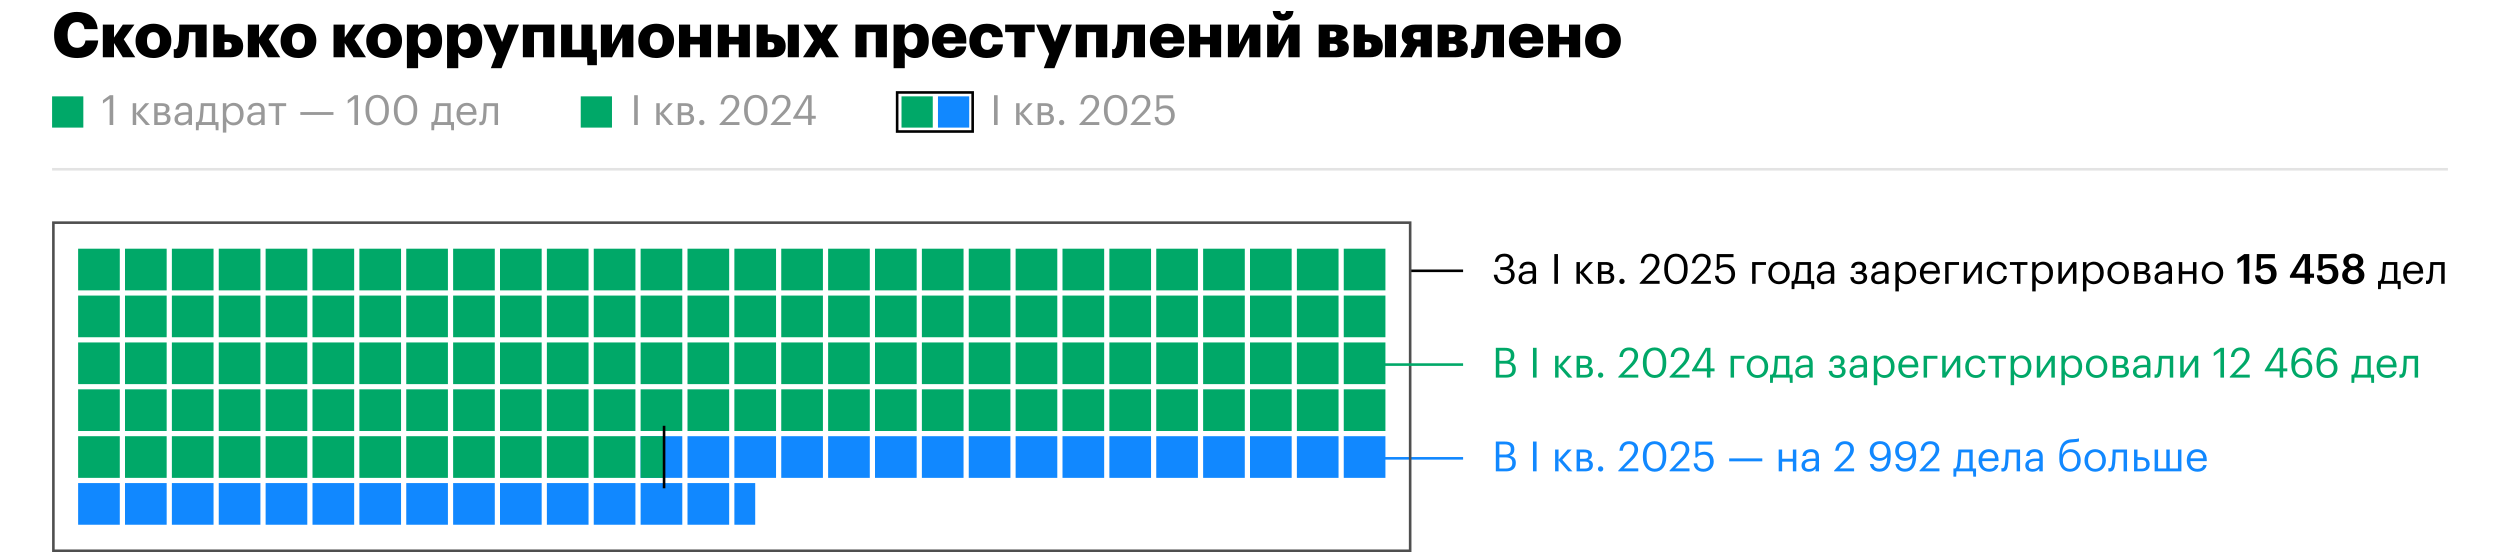 <?xml version="1.0" encoding="UTF-8"?> <svg xmlns="http://www.w3.org/2000/svg" width="960" height="212" viewBox="0 0 960 212" fill="none"><path d="M20 65H940" stroke="#E3E3E3"></path><path d="M42.088 48V37.936L39.528 39.776V38.48L42.184 36.56H43.48V48H42.088ZM56.009 48L52.297 43.728V48H50.969V39.632H52.297V43.536L55.769 39.632H57.321L53.737 43.568L57.625 48H56.009ZM59.219 48V39.632H62.147C63.715 39.632 65.091 40.112 65.091 41.76V41.808C65.091 42.56 64.691 43.36 63.747 43.6C64.803 43.824 65.491 44.4 65.491 45.488V45.536C65.491 47.2 64.323 48 62.499 48H59.219ZM62.131 40.688H60.547V43.168H62.147C63.251 43.168 63.699 42.784 63.699 41.872V41.824C63.699 40.944 63.139 40.688 62.131 40.688ZM62.371 44.224H60.547V46.944H62.371C63.539 46.944 64.099 46.544 64.099 45.616V45.568C64.099 44.624 63.523 44.224 62.371 44.224ZM69.912 47.088C71.32 47.088 72.392 46.368 72.392 45.072V44.032H71.24C69.56 44.032 68.328 44.448 68.328 45.68C68.328 46.544 68.744 47.088 69.912 47.088ZM69.784 48.144C68.232 48.144 67 47.392 67 45.68C67 43.744 69.048 43.088 71.192 43.088H72.392V42.48C72.392 41.152 71.88 40.592 70.6 40.592C69.448 40.592 68.808 41.072 68.68 42.096H67.352C67.528 40.192 69.048 39.488 70.664 39.488C72.264 39.488 73.72 40.144 73.72 42.48V48H72.392V46.944C71.768 47.728 71.016 48.144 69.784 48.144ZM77.96 44.768C77.848 45.744 77.688 46.416 77.416 46.88H81.336V40.72H78.264C78.216 41.824 78.104 43.52 77.96 44.768ZM76.392 48L76.296 50.032H75.224V46.88H75.816C76.488 46.704 76.6 45.76 76.744 44.688C76.984 42.736 77.112 39.632 77.112 39.632H82.632V46.88H83.912V50.032H82.84L82.744 48H76.392ZM89.61 47.04C91.274 47.04 92.17 45.92 92.17 43.888V43.76C92.17 41.648 91.002 40.592 89.594 40.592C88.042 40.592 86.858 41.616 86.858 43.76V43.888C86.858 46.032 87.978 47.04 89.61 47.04ZM85.578 50.912V39.632H86.906V41.04C87.386 40.224 88.522 39.488 89.738 39.488C91.93 39.488 93.546 41.088 93.546 43.696V43.824C93.546 46.384 92.042 48.144 89.738 48.144C88.362 48.144 87.386 47.456 86.906 46.624V50.912H85.578ZM97.834 47.088C99.242 47.088 100.314 46.368 100.314 45.072V44.032H99.162C97.482 44.032 96.25 44.448 96.25 45.68C96.25 46.544 96.666 47.088 97.834 47.088ZM97.706 48.144C96.154 48.144 94.922 47.392 94.922 45.68C94.922 43.744 96.97 43.088 99.114 43.088H100.314V42.48C100.314 41.152 99.802 40.592 98.522 40.592C97.37 40.592 96.73 41.072 96.602 42.096H95.274C95.45 40.192 96.97 39.488 98.586 39.488C100.186 39.488 101.642 40.144 101.642 42.48V48H100.314V46.944C99.69 47.728 98.938 48.144 97.706 48.144ZM109.888 39.632V40.752H107.184V48H105.856V40.752H103.152V39.632H109.888ZM115.329 44.144V43.024H128.049V44.144H115.329ZM136.088 48V37.936L133.528 39.776V38.48L136.184 36.56H137.48V48H136.088ZM144.895 48.144C142.159 48.144 140.351 45.936 140.351 42.608V41.968C140.351 38.592 142.063 36.416 144.863 36.416C147.679 36.416 149.327 38.672 149.327 41.936V42.576C149.327 45.904 147.711 48.144 144.895 48.144ZM144.895 46.992C146.895 46.992 147.919 45.456 147.919 42.56V41.92C147.919 39.264 146.799 37.536 144.863 37.536C142.927 37.536 141.775 39.136 141.775 41.952V42.592C141.775 45.488 142.991 46.992 144.895 46.992ZM155.785 48.144C153.049 48.144 151.241 45.936 151.241 42.608V41.968C151.241 38.592 152.953 36.416 155.753 36.416C158.569 36.416 160.217 38.672 160.217 41.936V42.576C160.217 45.904 158.601 48.144 155.785 48.144ZM155.785 46.992C157.785 46.992 158.809 45.456 158.809 42.56V41.92C158.809 39.264 157.689 37.536 155.753 37.536C153.817 37.536 152.665 39.136 152.665 41.952V42.592C152.665 45.488 153.881 46.992 155.785 46.992ZM168.382 44.768C168.27 45.744 168.11 46.416 167.838 46.88H171.758V40.72H168.686C168.638 41.824 168.526 43.52 168.382 44.768ZM166.814 48L166.718 50.032H165.646V46.88H166.238C166.91 46.704 167.022 45.76 167.166 44.688C167.406 42.736 167.534 39.632 167.534 39.632H173.054V46.88H174.334V50.032H173.262L173.166 48H166.814ZM179.346 48.144C176.978 48.144 175.298 46.48 175.298 43.904V43.776C175.298 41.248 176.914 39.488 179.218 39.488C181.154 39.488 182.978 40.656 182.978 43.648V44.08H176.674C176.738 45.984 177.65 47.04 179.362 47.04C180.658 47.04 181.41 46.56 181.586 45.584H182.914C182.626 47.264 181.234 48.144 179.346 48.144ZM176.722 43.008H181.618C181.49 41.28 180.594 40.592 179.218 40.592C177.858 40.592 176.946 41.52 176.722 43.008ZM186.694 44.768C186.502 46.976 185.99 48.08 184.63 48.08C184.214 48.08 184.07 48 184.07 48V46.736C184.07 46.736 184.214 46.8 184.518 46.8C185.206 46.8 185.366 45.856 185.478 44.688C185.67 42.736 185.718 39.632 185.718 39.632H191.238V48H189.91V40.752H186.902C186.87 41.856 186.806 43.536 186.694 44.768Z" fill="#999999"></path><rect x="20" y="37" width="12" height="12" fill="#00A868"></rect><path d="M243.52 48V36.56H244.912V48H243.52ZM257.056 48L253.344 43.728V48H252.016V39.632H253.344V43.536L256.816 39.632H258.368L254.784 43.568L258.672 48H257.056ZM260.266 48V39.632H263.194C264.762 39.632 266.138 40.112 266.138 41.76V41.808C266.138 42.56 265.738 43.36 264.794 43.6C265.85 43.824 266.538 44.4 266.538 45.488V45.536C266.538 47.2 265.37 48 263.546 48H260.266ZM263.178 40.688H261.594V43.168H263.194C264.298 43.168 264.746 42.784 264.746 41.872V41.824C264.746 40.944 264.186 40.688 263.178 40.688ZM263.418 44.224H261.594V46.944H263.418C264.586 46.944 265.146 46.544 265.146 45.616V45.568C265.146 44.624 264.57 44.224 263.418 44.224ZM269.49 48.08C268.93 48.08 268.466 47.632 268.466 47.056C268.466 46.48 268.93 46.032 269.49 46.032C270.05 46.032 270.514 46.48 270.514 47.056C270.514 47.632 270.05 48.08 269.49 48.08ZM276.288 48V47.68L280.832 42.896C281.872 41.792 282.48 40.752 282.48 39.584C282.48 38.304 281.728 37.536 280.432 37.536C279.104 37.536 278.24 38.288 278.016 40.08H276.72C276.896 37.84 278.256 36.416 280.432 36.416C282.544 36.416 283.888 37.664 283.888 39.632C283.888 41.04 282.992 42.416 281.584 43.792L278.432 46.864H283.952V48H276.288ZM290.27 48.144C287.534 48.144 285.726 45.936 285.726 42.608V41.968C285.726 38.592 287.438 36.416 290.238 36.416C293.054 36.416 294.702 38.672 294.702 41.936V42.576C294.702 45.904 293.086 48.144 290.27 48.144ZM290.27 46.992C292.27 46.992 293.294 45.456 293.294 42.56V41.92C293.294 39.264 292.174 37.536 290.238 37.536C288.302 37.536 287.15 39.136 287.15 41.952V42.592C287.15 45.488 288.366 46.992 290.27 46.992ZM295.96 48V47.68L300.504 42.896C301.544 41.792 302.152 40.752 302.152 39.584C302.152 38.304 301.4 37.536 300.104 37.536C298.776 37.536 297.912 38.288 297.688 40.08H296.392C296.568 37.84 297.928 36.416 300.104 36.416C302.216 36.416 303.56 37.664 303.56 39.632C303.56 41.04 302.664 42.416 301.256 43.792L298.104 46.864H303.624V48H295.96ZM310.305 48V45.6H304.577V45.152L309.809 36.56H311.665V44.464H313.249V45.6H311.665V48H310.305ZM306.337 44.464H310.305V37.616L306.337 44.464Z" fill="#999999"></path><rect x="223" y="37" width="12" height="12" fill="#00A868"></rect><path d="M381.7 48V36.56H383.092V48H381.7ZM395.236 48L391.524 43.728V48H390.196V39.632H391.524V43.536L394.996 39.632H396.548L392.964 43.568L396.852 48H395.236ZM398.446 48V39.632H401.374C402.942 39.632 404.318 40.112 404.318 41.76V41.808C404.318 42.56 403.918 43.36 402.974 43.6C404.03 43.824 404.718 44.4 404.718 45.488V45.536C404.718 47.2 403.55 48 401.726 48H398.446ZM401.358 40.688H399.774V43.168H401.374C402.478 43.168 402.926 42.784 402.926 41.872V41.824C402.926 40.944 402.366 40.688 401.358 40.688ZM401.598 44.224H399.774V46.944H401.598C402.766 46.944 403.326 46.544 403.326 45.616V45.568C403.326 44.624 402.75 44.224 401.598 44.224ZM407.67 48.08C407.11 48.08 406.646 47.632 406.646 47.056C406.646 46.48 407.11 46.032 407.67 46.032C408.23 46.032 408.694 46.48 408.694 47.056C408.694 47.632 408.23 48.08 407.67 48.08ZM414.468 48V47.68L419.012 42.896C420.052 41.792 420.66 40.752 420.66 39.584C420.66 38.304 419.908 37.536 418.612 37.536C417.284 37.536 416.42 38.288 416.196 40.08H414.9C415.076 37.84 416.436 36.416 418.612 36.416C420.724 36.416 422.068 37.664 422.068 39.632C422.068 41.04 421.172 42.416 419.764 43.792L416.612 46.864H422.132V48H414.468ZM428.449 48.144C425.713 48.144 423.905 45.936 423.905 42.608V41.968C423.905 38.592 425.617 36.416 428.417 36.416C431.233 36.416 432.881 38.672 432.881 41.936V42.576C432.881 45.904 431.265 48.144 428.449 48.144ZM428.449 46.992C430.449 46.992 431.473 45.456 431.473 42.56V41.92C431.473 39.264 430.353 37.536 428.417 37.536C426.481 37.536 425.329 39.136 425.329 41.952V42.592C425.329 45.488 426.545 46.992 428.449 46.992ZM434.14 48V47.68L438.684 42.896C439.724 41.792 440.332 40.752 440.332 39.584C440.332 38.304 439.58 37.536 438.284 37.536C436.956 37.536 436.092 38.288 435.868 40.08H434.572C434.748 37.84 436.108 36.416 438.284 36.416C440.396 36.416 441.74 37.664 441.74 39.632C441.74 41.04 440.844 42.416 439.436 43.792L436.284 46.864H441.804V48H434.14ZM447.191 48.144C444.727 48.144 443.543 46.784 443.383 44.912H444.711C444.935 46.16 445.431 47.024 447.175 47.024C448.727 47.024 449.687 45.984 449.687 44.256C449.687 42.64 448.743 41.584 447.287 41.584C445.959 41.584 445.191 42 444.583 42.688H444.071V36.56H450.503V37.76H445.223V41.248C445.687 40.816 446.471 40.464 447.559 40.464C449.607 40.464 451.111 41.92 451.111 44.256C451.111 46.672 449.367 48.144 447.191 48.144Z" fill="#999999"></path><rect x="346.18" y="37" width="12" height="12" fill="#00A868"></rect><rect x="344.5" y="35.5" width="29" height="15" stroke="black"></rect><rect x="360.18" y="37" width="12" height="12" fill="#1188FF"></rect><path d="M577.641 109.136C574.921 109.136 573.801 107.456 573.593 105.504H574.937C575.113 106.864 575.673 108.016 577.641 108.016C579.385 108.016 580.265 107.072 580.265 105.632C580.265 104.24 579.577 103.632 577.561 103.632H576.105V102.576H577.561C579.161 102.576 579.769 101.712 579.769 100.48C579.769 99.28 579.081 98.528 577.641 98.528C576.233 98.528 575.545 99.12 575.273 100.56H574.025C574.249 98.528 575.529 97.408 577.737 97.408C579.753 97.408 581.129 98.592 581.129 100.48C581.129 101.616 580.505 102.672 579.241 103.04C580.841 103.264 581.641 104.24 581.641 105.632C581.641 107.648 580.041 109.136 577.641 109.136ZM586.037 108.08C587.445 108.08 588.517 107.36 588.517 106.064V105.024H587.365C585.685 105.024 584.453 105.44 584.453 106.672C584.453 107.536 584.869 108.08 586.037 108.08ZM585.909 109.136C584.357 109.136 583.125 108.384 583.125 106.672C583.125 104.736 585.173 104.08 587.317 104.08H588.517V103.472C588.517 102.144 588.005 101.584 586.725 101.584C585.573 101.584 584.933 102.064 584.805 103.088H583.477C583.653 101.184 585.173 100.48 586.789 100.48C588.389 100.48 589.845 101.136 589.845 103.472V108.992H588.517V107.936C587.893 108.72 587.141 109.136 585.909 109.136ZM596.864 108.992V97.552H598.256V108.992H596.864ZM610.4 108.992L606.688 104.72V108.992H605.36V100.624H606.688V104.528L610.16 100.624H611.712L608.128 104.56L612.016 108.992H610.4ZM613.61 108.992V100.624H616.538C618.106 100.624 619.482 101.104 619.482 102.752V102.8C619.482 103.552 619.082 104.352 618.138 104.592C619.194 104.816 619.882 105.392 619.882 106.48V106.528C619.882 108.192 618.714 108.992 616.89 108.992H613.61ZM616.522 101.68H614.938V104.16H616.538C617.642 104.16 618.09 103.776 618.09 102.864V102.816C618.09 101.936 617.53 101.68 616.522 101.68ZM616.762 105.216H614.938V107.936H616.762C617.93 107.936 618.49 107.536 618.49 106.608V106.56C618.49 105.616 617.914 105.216 616.762 105.216ZM622.834 109.072C622.274 109.072 621.81 108.624 621.81 108.048C621.81 107.472 622.274 107.024 622.834 107.024C623.394 107.024 623.858 107.472 623.858 108.048C623.858 108.624 623.394 109.072 622.834 109.072ZM629.632 108.992V108.672L634.176 103.888C635.216 102.784 635.824 101.744 635.824 100.576C635.824 99.296 635.072 98.528 633.776 98.528C632.448 98.528 631.584 99.28 631.36 101.072H630.064C630.24 98.832 631.6 97.408 633.776 97.408C635.888 97.408 637.232 98.656 637.232 100.624C637.232 102.032 636.336 103.408 634.928 104.784L631.776 107.856H637.296V108.992H629.632ZM643.613 109.136C640.877 109.136 639.069 106.928 639.069 103.6V102.96C639.069 99.584 640.781 97.408 643.581 97.408C646.397 97.408 648.045 99.664 648.045 102.928V103.568C648.045 106.896 646.429 109.136 643.613 109.136ZM643.613 107.984C645.613 107.984 646.637 106.448 646.637 103.552V102.912C646.637 100.256 645.517 98.528 643.581 98.528C641.645 98.528 640.493 100.128 640.493 102.944V103.584C640.493 106.48 641.709 107.984 643.613 107.984ZM649.304 108.992V108.672L653.848 103.888C654.888 102.784 655.496 101.744 655.496 100.576C655.496 99.296 654.744 98.528 653.448 98.528C652.12 98.528 651.256 99.28 651.032 101.072H649.736C649.912 98.832 651.272 97.408 653.448 97.408C655.56 97.408 656.904 98.656 656.904 100.624C656.904 102.032 656.008 103.408 654.6 104.784L651.448 107.856H656.968V108.992H649.304ZM662.355 109.136C659.891 109.136 658.707 107.776 658.547 105.904H659.875C660.099 107.152 660.595 108.016 662.339 108.016C663.891 108.016 664.851 106.976 664.851 105.248C664.851 103.632 663.907 102.576 662.451 102.576C661.123 102.576 660.355 102.992 659.747 103.68H659.235V97.552H665.667V98.752H660.387V102.24C660.851 101.808 661.635 101.456 662.723 101.456C664.771 101.456 666.275 102.912 666.275 105.248C666.275 107.664 664.531 109.136 662.355 109.136ZM678.14 101.744H674.156V108.992H672.828V100.624H678.14V101.744ZM683.129 109.136C680.745 109.136 679.033 107.328 679.033 104.88V104.752C679.033 102.24 680.777 100.48 683.145 100.48C685.513 100.48 687.257 102.224 687.257 104.736V104.864C687.257 107.392 685.513 109.136 683.129 109.136ZM683.145 108.032C684.825 108.032 685.881 106.768 685.881 104.88V104.768C685.881 102.832 684.809 101.584 683.145 101.584C681.465 101.584 680.409 102.832 680.409 104.752V104.88C680.409 106.784 681.449 108.032 683.145 108.032ZM690.71 105.76C690.598 106.736 690.438 107.408 690.166 107.872H694.086V101.712H691.014C690.966 102.816 690.854 104.512 690.71 105.76ZM689.142 108.992L689.046 111.024H687.974V107.872H688.566C689.238 107.696 689.35 106.752 689.494 105.68C689.734 103.728 689.862 100.624 689.862 100.624H695.382V107.872H696.662V111.024H695.59L695.494 108.992H689.142ZM700.552 108.08C701.96 108.08 703.032 107.36 703.032 106.064V105.024H701.88C700.2 105.024 698.968 105.44 698.968 106.672C698.968 107.536 699.384 108.08 700.552 108.08ZM700.424 109.136C698.872 109.136 697.64 108.384 697.64 106.672C697.64 104.736 699.688 104.08 701.832 104.08H703.032V103.472C703.032 102.144 702.52 101.584 701.24 101.584C700.088 101.584 699.448 102.064 699.32 103.088H697.992C698.168 101.184 699.688 100.48 701.304 100.48C702.904 100.48 704.36 101.136 704.36 103.472V108.992H703.032V107.936C702.408 108.72 701.656 109.136 700.424 109.136ZM716.595 102.752V102.8C716.595 103.552 716.147 104.416 715.219 104.592C716.259 104.768 716.995 105.392 716.995 106.48V106.528C716.995 108.048 715.827 109.136 713.811 109.136C711.795 109.136 710.595 108.128 710.515 106.416H711.811C711.907 107.408 712.435 108.032 713.811 108.032C715.043 108.032 715.603 107.504 715.603 106.608V106.56C715.603 105.616 715.027 105.216 713.875 105.216H712.611V104.16H713.651C714.755 104.16 715.203 103.776 715.203 102.864V102.816C715.203 102.096 714.787 101.584 713.763 101.584C712.851 101.584 712.291 101.984 712.099 102.896H710.819C711.043 101.088 712.339 100.48 713.843 100.48C715.347 100.48 716.595 101.264 716.595 102.752ZM721.412 108.08C722.82 108.08 723.892 107.36 723.892 106.064V105.024H722.74C721.06 105.024 719.828 105.44 719.828 106.672C719.828 107.536 720.244 108.08 721.412 108.08ZM721.284 109.136C719.732 109.136 718.5 108.384 718.5 106.672C718.5 104.736 720.548 104.08 722.692 104.08H723.892V103.472C723.892 102.144 723.38 101.584 722.1 101.584C720.948 101.584 720.308 102.064 720.18 103.088H718.852C719.028 101.184 720.548 100.48 722.164 100.48C723.764 100.48 725.22 101.136 725.22 103.472V108.992H723.892V107.936C723.268 108.72 722.516 109.136 721.284 109.136ZM731.86 108.032C733.524 108.032 734.42 106.912 734.42 104.88V104.752C734.42 102.64 733.252 101.584 731.844 101.584C730.292 101.584 729.108 102.608 729.108 104.752V104.88C729.108 107.024 730.228 108.032 731.86 108.032ZM727.828 111.904V100.624H729.156V102.032C729.636 101.216 730.772 100.48 731.988 100.48C734.18 100.48 735.796 102.08 735.796 104.688V104.816C735.796 107.376 734.292 109.136 731.988 109.136C730.612 109.136 729.636 108.448 729.156 107.616V111.904H727.828ZM741.284 109.136C738.916 109.136 737.236 107.472 737.236 104.896V104.768C737.236 102.24 738.852 100.48 741.156 100.48C743.092 100.48 744.916 101.648 744.916 104.64V105.072H738.612C738.676 106.976 739.588 108.032 741.3 108.032C742.596 108.032 743.348 107.552 743.524 106.576H744.852C744.564 108.256 743.172 109.136 741.284 109.136ZM738.66 104H743.556C743.428 102.272 742.532 101.584 741.156 101.584C739.796 101.584 738.884 102.512 738.66 104ZM752.265 101.744H748.281V108.992H746.953V100.624H752.265V101.744ZM755.422 108.992H754.094V100.624H755.422V107.072L759.694 100.624H761.022V108.992H759.694V102.544L755.422 108.992ZM767.019 109.136C764.683 109.136 762.923 107.488 762.923 104.896V104.768C762.923 102.208 764.747 100.48 766.987 100.48C768.731 100.48 770.363 101.28 770.619 103.408H769.307C769.099 102.08 768.139 101.584 766.987 101.584C765.467 101.584 764.299 102.8 764.299 104.768V104.896C764.299 106.944 765.419 108.032 767.035 108.032C768.219 108.032 769.291 107.344 769.435 105.984H770.667C770.491 107.792 769.035 109.136 767.019 109.136ZM778.544 100.624V101.744H775.84V108.992H774.512V101.744H771.808V100.624H778.544ZM784.407 108.032C786.071 108.032 786.967 106.912 786.967 104.88V104.752C786.967 102.64 785.799 101.584 784.391 101.584C782.839 101.584 781.655 102.608 781.655 104.752V104.88C781.655 107.024 782.775 108.032 784.407 108.032ZM780.375 111.904V100.624H781.703V102.032C782.183 101.216 783.319 100.48 784.535 100.48C786.727 100.48 788.343 102.08 788.343 104.688V104.816C788.343 107.376 786.839 109.136 784.535 109.136C783.159 109.136 782.183 108.448 781.703 107.616V111.904H780.375ZM791.735 108.992H790.407V100.624H791.735V107.072L796.007 100.624H797.335V108.992H796.007V102.544L791.735 108.992ZM803.892 108.032C805.556 108.032 806.452 106.912 806.452 104.88V104.752C806.452 102.64 805.284 101.584 803.876 101.584C802.324 101.584 801.14 102.608 801.14 104.752V104.88C801.14 107.024 802.26 108.032 803.892 108.032ZM799.86 111.904V100.624H801.188V102.032C801.668 101.216 802.804 100.48 804.02 100.48C806.212 100.48 807.828 102.08 807.828 104.688V104.816C807.828 107.376 806.324 109.136 804.02 109.136C802.644 109.136 801.668 108.448 801.188 107.616V111.904H799.86ZM813.363 109.136C810.979 109.136 809.267 107.328 809.267 104.88V104.752C809.267 102.24 811.011 100.48 813.379 100.48C815.747 100.48 817.491 102.224 817.491 104.736V104.864C817.491 107.392 815.747 109.136 813.363 109.136ZM813.379 108.032C815.059 108.032 816.115 106.768 816.115 104.88V104.768C816.115 102.832 815.043 101.584 813.379 101.584C811.699 101.584 810.643 102.832 810.643 104.752V104.88C810.643 106.784 811.683 108.032 813.379 108.032ZM819.547 108.992V100.624H822.475C824.043 100.624 825.419 101.104 825.419 102.752V102.8C825.419 103.552 825.019 104.352 824.075 104.592C825.131 104.816 825.819 105.392 825.819 106.48V106.528C825.819 108.192 824.651 108.992 822.827 108.992H819.547ZM822.459 101.68H820.875V104.16H822.475C823.579 104.16 824.027 103.776 824.027 102.864V102.816C824.027 101.936 823.467 101.68 822.459 101.68ZM822.699 105.216H820.875V107.936H822.699C823.867 107.936 824.427 107.536 824.427 106.608V106.56C824.427 105.616 823.851 105.216 822.699 105.216ZM830.24 108.08C831.648 108.08 832.72 107.36 832.72 106.064V105.024H831.568C829.888 105.024 828.656 105.44 828.656 106.672C828.656 107.536 829.072 108.08 830.24 108.08ZM830.112 109.136C828.56 109.136 827.328 108.384 827.328 106.672C827.328 104.736 829.376 104.08 831.52 104.08H832.72V103.472C832.72 102.144 832.208 101.584 830.928 101.584C829.776 101.584 829.136 102.064 829.008 103.088H827.68C827.856 101.184 829.376 100.48 830.992 100.48C832.592 100.48 834.048 101.136 834.048 103.472V108.992H832.72V107.936C832.096 108.72 831.344 109.136 830.112 109.136ZM842.097 108.992V105.264H837.985V108.992H836.657V100.624H837.985V104.144H842.097V100.624H843.425V108.992H842.097ZM849.582 109.136C847.198 109.136 845.486 107.328 845.486 104.88V104.752C845.486 102.24 847.23 100.48 849.598 100.48C851.966 100.48 853.71 102.224 853.71 104.736V104.864C853.71 107.392 851.966 109.136 849.582 109.136ZM849.598 108.032C851.278 108.032 852.334 106.768 852.334 104.88V104.768C852.334 102.832 851.262 101.584 849.598 101.584C847.918 101.584 846.862 102.832 846.862 104.752V104.88C846.862 106.784 847.902 108.032 849.598 108.032ZM861.584 108.992V99.664L859.168 101.312V99.44L861.824 97.552H863.728V108.992H861.584ZM870.015 109.152C867.327 109.152 866.063 107.68 865.935 105.712H867.919C868.095 106.768 868.527 107.504 869.999 107.504C871.311 107.504 872.063 106.592 872.063 105.184C872.063 103.808 871.263 102.928 869.999 102.928C868.831 102.928 868.127 103.328 867.615 103.92H866.527L866.623 97.552H873.567V99.232H868.255L868.239 102.336C868.687 101.824 869.487 101.376 870.703 101.376C872.767 101.376 874.223 102.816 874.223 105.216C874.223 107.632 872.479 109.152 870.015 109.152ZM884.988 108.992V106.672H879.324V105.92L884.38 97.552H887.052V105.088H888.588V106.672H887.052V108.992H884.988ZM881.596 105.088H885.02V99.168L881.596 105.088ZM893.734 109.152C891.046 109.152 889.782 107.68 889.654 105.712H891.638C891.814 106.768 892.246 107.504 893.718 107.504C895.03 107.504 895.782 106.592 895.782 105.184C895.782 103.808 894.982 102.928 893.718 102.928C892.55 102.928 891.846 103.328 891.334 103.92H890.246L890.342 97.552H897.286V99.232H891.974L891.958 102.336C892.406 101.824 893.206 101.376 894.422 101.376C896.486 101.376 897.942 102.816 897.942 105.216C897.942 107.632 896.198 109.152 893.734 109.152ZM903.68 109.152C901.408 109.152 899.392 108 899.392 105.76C899.392 104.304 900.256 103.296 901.536 102.848C900.48 102.432 899.84 101.6 899.84 100.464C899.84 98.528 901.696 97.392 903.68 97.392C905.728 97.392 907.504 98.544 907.504 100.432C907.504 101.6 906.832 102.384 905.808 102.832C907.152 103.312 907.936 104.304 907.936 105.696C907.936 107.952 905.984 109.152 903.68 109.152ZM903.712 102.224C904.752 102.224 905.488 101.6 905.488 100.56C905.488 99.584 904.704 98.928 903.68 98.928C902.672 98.928 901.872 99.552 901.872 100.576C901.872 101.616 902.72 102.224 903.712 102.224ZM903.68 107.552C904.896 107.552 905.808 106.848 905.808 105.568C905.808 104.304 904.88 103.616 903.696 103.616C902.528 103.616 901.536 104.304 901.536 105.584C901.536 106.864 902.528 107.552 903.68 107.552ZM915.898 105.76C915.786 106.736 915.626 107.408 915.354 107.872H919.274V101.712H916.202C916.154 102.816 916.042 104.512 915.898 105.76ZM914.33 108.992L914.234 111.024H913.162V107.872H913.754C914.426 107.696 914.538 106.752 914.682 105.68C914.922 103.728 915.05 100.624 915.05 100.624H920.57V107.872H921.85V111.024H920.778L920.682 108.992H914.33ZM926.862 109.136C924.494 109.136 922.814 107.472 922.814 104.896V104.768C922.814 102.24 924.43 100.48 926.734 100.48C928.67 100.48 930.494 101.648 930.494 104.64V105.072H924.19C924.254 106.976 925.166 108.032 926.878 108.032C928.174 108.032 928.926 107.552 929.102 106.576H930.43C930.142 108.256 928.75 109.136 926.862 109.136ZM924.238 104H929.134C929.006 102.272 928.11 101.584 926.734 101.584C925.374 101.584 924.462 102.512 924.238 104ZM934.21 105.76C934.018 107.968 933.506 109.072 932.146 109.072C931.73 109.072 931.586 108.992 931.586 108.992V107.728C931.586 107.728 931.73 107.792 932.034 107.792C932.722 107.792 932.882 106.848 932.994 105.68C933.186 103.728 933.234 100.624 933.234 100.624H938.754V108.992H937.426V101.744H934.418C934.386 102.848 934.322 104.528 934.21 105.76Z" fill="black"></path><path d="M561.828 103.992L541.828 103.992" stroke="black"></path><path d="M574.393 181V169.56H577.833C579.961 169.56 581.513 170.264 581.513 172.52V172.584C581.513 173.624 581.097 174.552 579.785 175C581.449 175.4 582.073 176.248 582.073 177.736V177.8C582.073 179.96 580.601 181 578.313 181H574.393ZM575.753 174.552H577.833C579.513 174.552 580.153 173.944 580.153 172.536V172.472C580.153 171.176 579.401 170.648 577.801 170.648H575.753V174.552ZM575.753 179.912H578.281C579.945 179.912 580.713 179.176 580.713 177.784V177.72C580.713 176.312 579.929 175.64 578.089 175.64H575.753V179.912ZM588.661 181V169.56H590.053V181H588.661ZM602.197 181L598.485 176.728V181H597.157V172.632H598.485V176.536L601.957 172.632H603.509L599.924 176.568L603.812 181H602.197ZM605.407 181V172.632H608.335C609.903 172.632 611.279 173.112 611.279 174.76V174.808C611.279 175.56 610.879 176.36 609.935 176.6C610.991 176.824 611.679 177.4 611.679 178.488V178.536C611.679 180.2 610.511 181 608.687 181H605.407ZM608.319 173.688H606.735V176.168H608.335C609.439 176.168 609.887 175.784 609.887 174.872V174.824C609.887 173.944 609.327 173.688 608.319 173.688ZM608.559 177.224H606.735V179.944H608.559C609.727 179.944 610.287 179.544 610.287 178.616V178.568C610.287 177.624 609.711 177.224 608.559 177.224ZM614.631 181.08C614.071 181.08 613.607 180.632 613.607 180.056C613.607 179.48 614.071 179.032 614.631 179.032C615.191 179.032 615.655 179.48 615.655 180.056C615.655 180.632 615.191 181.08 614.631 181.08ZM621.429 181V180.68L625.973 175.896C627.013 174.792 627.621 173.752 627.621 172.584C627.621 171.304 626.869 170.536 625.573 170.536C624.245 170.536 623.381 171.288 623.157 173.08H621.861C622.037 170.84 623.397 169.416 625.573 169.416C627.685 169.416 629.029 170.664 629.029 172.632C629.029 174.04 628.133 175.416 626.725 176.792L623.573 179.864H629.093V181H621.429ZM635.41 181.144C632.674 181.144 630.866 178.936 630.866 175.608V174.968C630.866 171.592 632.578 169.416 635.378 169.416C638.194 169.416 639.842 171.672 639.842 174.936V175.576C639.842 178.904 638.226 181.144 635.41 181.144ZM635.41 179.992C637.41 179.992 638.434 178.456 638.434 175.56V174.92C638.434 172.264 637.314 170.536 635.378 170.536C633.442 170.536 632.29 172.136 632.29 174.952V175.592C632.29 178.488 633.506 179.992 635.41 179.992ZM641.101 181V180.68L645.645 175.896C646.685 174.792 647.293 173.752 647.293 172.584C647.293 171.304 646.541 170.536 645.245 170.536C643.917 170.536 643.053 171.288 642.829 173.08H641.533C641.709 170.84 643.069 169.416 645.245 169.416C647.357 169.416 648.701 170.664 648.701 172.632C648.701 174.04 647.805 175.416 646.397 176.792L643.245 179.864H648.765V181H641.101ZM654.152 181.144C651.688 181.144 650.504 179.784 650.344 177.912H651.672C651.896 179.16 652.392 180.024 654.136 180.024C655.688 180.024 656.648 178.984 656.648 177.256C656.648 175.64 655.704 174.584 654.248 174.584C652.92 174.584 652.152 175 651.544 175.688H651.032V169.56H657.464V170.76H652.184V174.248C652.648 173.816 653.432 173.464 654.52 173.464C656.568 173.464 658.072 174.92 658.072 177.256C658.072 179.672 656.328 181.144 654.152 181.144ZM664.001 177.144V176.024H676.721V177.144H664.001ZM688.456 181V177.272H684.344V181H683.016V172.632H684.344V176.152H688.456V172.632H689.784V181H688.456ZM694.693 180.088C696.101 180.088 697.173 179.368 697.173 178.072V177.032H696.021C694.341 177.032 693.109 177.448 693.109 178.68C693.109 179.544 693.525 180.088 694.693 180.088ZM694.565 181.144C693.013 181.144 691.781 180.392 691.781 178.68C691.781 176.744 693.829 176.088 695.973 176.088H697.173V175.48C697.173 174.152 696.661 173.592 695.381 173.592C694.229 173.592 693.589 174.072 693.461 175.096H692.133C692.309 173.192 693.829 172.488 695.445 172.488C697.045 172.488 698.501 173.144 698.501 175.48V181H697.173V179.944C696.549 180.728 695.797 181.144 694.565 181.144ZM704.304 181V180.68L708.848 175.896C709.888 174.792 710.496 173.752 710.496 172.584C710.496 171.304 709.744 170.536 708.448 170.536C707.12 170.536 706.256 171.288 706.032 173.08H704.736C704.912 170.84 706.272 169.416 708.448 169.416C710.56 169.416 711.904 170.664 711.904 172.632C711.904 174.04 711.008 175.416 709.6 176.792L706.448 179.864H711.968V181H704.304ZM721.942 175.88C723.478 175.88 724.566 174.888 724.566 173.4C724.566 171.528 723.462 170.488 721.926 170.488C720.422 170.488 719.398 171.544 719.398 173.16C719.398 174.808 720.39 175.88 721.942 175.88ZM721.734 181.128C719.622 181.128 718.358 180.024 718.054 178.184H719.398C719.654 179.304 720.294 179.992 721.766 179.992C723.59 179.992 724.662 178.488 724.694 175.448C724.15 176.376 723.046 176.968 721.734 176.968C719.51 176.968 717.974 175.384 717.974 173.224C717.974 170.936 719.51 169.4 721.926 169.4C724.63 169.4 726.038 171.224 726.038 174.52V175.24C726.038 179.032 724.47 181.128 721.734 181.128ZM731.707 175.88C733.243 175.88 734.331 174.888 734.331 173.4C734.331 171.528 733.227 170.488 731.691 170.488C730.187 170.488 729.163 171.544 729.163 173.16C729.163 174.808 730.155 175.88 731.707 175.88ZM731.499 181.128C729.387 181.128 728.123 180.024 727.819 178.184H729.163C729.419 179.304 730.059 179.992 731.531 179.992C733.355 179.992 734.427 178.488 734.459 175.448C733.915 176.376 732.811 176.968 731.499 176.968C729.275 176.968 727.739 175.384 727.739 173.224C727.739 170.936 729.275 169.4 731.691 169.4C734.395 169.4 735.803 171.224 735.803 174.52V175.24C735.803 179.032 734.235 181.128 731.499 181.128ZM737.085 181V180.68L741.629 175.896C742.669 174.792 743.277 173.752 743.277 172.584C743.277 171.304 742.525 170.536 741.229 170.536C739.901 170.536 739.037 171.288 738.813 173.08H737.517C737.693 170.84 739.053 169.416 741.229 169.416C743.341 169.416 744.685 170.664 744.685 172.632C744.685 174.04 743.789 175.416 742.381 176.792L739.229 179.864H744.749V181H737.085ZM752.851 177.768C752.739 178.744 752.579 179.416 752.307 179.88H756.227V173.72H753.155C753.107 174.824 752.995 176.52 752.851 177.768ZM751.283 181L751.187 183.032H750.115V179.88H750.707C751.379 179.704 751.491 178.76 751.635 177.688C751.875 175.736 752.003 172.632 752.003 172.632H757.523V179.88H758.803V183.032H757.731L757.635 181H751.283ZM763.815 181.144C761.447 181.144 759.767 179.48 759.767 176.904V176.776C759.767 174.248 761.383 172.488 763.687 172.488C765.623 172.488 767.447 173.656 767.447 176.648V177.08H761.143C761.207 178.984 762.119 180.04 763.831 180.04C765.127 180.04 765.879 179.56 766.055 178.584H767.383C767.095 180.264 765.703 181.144 763.815 181.144ZM761.191 176.008H766.087C765.959 174.28 765.063 173.592 763.687 173.592C762.327 173.592 761.415 174.52 761.191 176.008ZM771.163 177.768C770.971 179.976 770.459 181.08 769.099 181.08C768.683 181.08 768.539 181 768.539 181V179.736C768.539 179.736 768.683 179.8 768.987 179.8C769.675 179.8 769.835 178.856 769.947 177.688C770.139 175.736 770.187 172.632 770.187 172.632H775.707V181H774.379V173.752H771.371C771.339 174.856 771.275 176.536 771.163 177.768ZM780.615 180.088C782.023 180.088 783.095 179.368 783.095 178.072V177.032H781.943C780.263 177.032 779.031 177.448 779.031 178.68C779.031 179.544 779.447 180.088 780.615 180.088ZM780.487 181.144C778.935 181.144 777.703 180.392 777.703 178.68C777.703 176.744 779.751 176.088 781.895 176.088H783.095V175.48C783.095 174.152 782.583 173.592 781.303 173.592C780.151 173.592 779.511 174.072 779.383 175.096H778.055C778.231 173.192 779.751 172.488 781.367 172.488C782.967 172.488 784.423 173.144 784.423 175.48V181H783.095V179.944C782.471 180.728 781.719 181.144 780.487 181.144ZM794.866 181.144C792.482 181.144 790.77 179.496 790.77 176.232V175.56C790.77 172.28 791.442 168.888 795.442 168.68L795.762 168.664C796.898 168.6 797.714 168.552 798.322 168.328V169.48C797.762 169.704 797.074 169.784 795.778 169.864L795.538 169.88C792.834 170.056 792.002 171.784 791.81 174.568H791.874C792.45 173.32 793.618 172.488 795.154 172.488C797.49 172.488 798.994 174.248 798.994 176.696V176.76C798.994 179.496 797.234 181.144 794.866 181.144ZM794.882 180.04C796.562 180.04 797.618 178.856 797.618 176.776V176.744C797.618 174.76 796.722 173.592 795.026 173.592C793.266 173.592 792.146 174.824 792.146 176.856V176.888C792.146 178.776 793.186 180.04 794.882 180.04ZM804.535 181.144C802.151 181.144 800.439 179.336 800.439 176.888V176.76C800.439 174.248 802.183 172.488 804.551 172.488C806.919 172.488 808.663 174.232 808.663 176.744V176.872C808.663 179.4 806.919 181.144 804.535 181.144ZM804.551 180.04C806.231 180.04 807.287 178.776 807.287 176.888V176.776C807.287 174.84 806.215 173.592 804.551 173.592C802.871 173.592 801.815 174.84 801.815 176.76V176.888C801.815 178.792 802.855 180.04 804.551 180.04ZM812.241 177.768C812.049 179.976 811.537 181.08 810.177 181.08C809.761 181.08 809.617 181 809.617 181V179.736C809.617 179.736 809.761 179.8 810.065 179.8C810.753 179.8 810.913 178.856 811.025 177.688C811.217 175.736 811.265 172.632 811.265 172.632H816.785V181H815.457V173.752H812.449C812.417 174.856 812.353 176.536 812.241 177.768ZM819.469 181V172.632H820.797V175.56H822.285C824.045 175.56 825.485 176.376 825.485 178.296V178.344C825.485 180.296 824.029 181 822.285 181H819.469ZM820.797 179.96H822.365C823.677 179.96 824.157 179.368 824.157 178.344V178.296C824.157 177.16 823.613 176.616 822.365 176.616H820.797V179.96ZM827.375 181V172.632H828.703V179.88H831.855V172.632H833.183V179.88H836.335V172.632H837.663V181H827.375ZM843.768 181.144C841.4 181.144 839.72 179.48 839.72 176.904V176.776C839.72 174.248 841.336 172.488 843.64 172.488C845.576 172.488 847.4 173.656 847.4 176.648V177.08H841.096C841.16 178.984 842.072 180.04 843.784 180.04C845.08 180.04 845.832 179.56 846.008 178.584H847.336C847.048 180.264 845.656 181.144 843.768 181.144ZM841.144 176.008H846.04C845.912 174.28 845.016 173.592 843.64 173.592C842.28 173.592 841.368 174.52 841.144 176.008Z" fill="#1188FF"></path><path d="M523.375 176L561.829 176" stroke="#1188FF"></path><rect x="30" y="95.5" width="16" height="16" fill="#00A868"></rect><rect x="48" y="95.5" width="16" height="16" fill="#00A868"></rect><rect x="66" y="95.5" width="16" height="16" fill="#00A868"></rect><rect x="84" y="95.5" width="16" height="16" fill="#00A868"></rect><rect x="102" y="95.5" width="16" height="16" fill="#00A868"></rect><rect x="120" y="95.5" width="16" height="16" fill="#00A868"></rect><rect x="138" y="95.5" width="16" height="16" fill="#00A868"></rect><rect x="156" y="95.5" width="16" height="16" fill="#00A868"></rect><rect x="174" y="95.5" width="16" height="16" fill="#00A868"></rect><rect x="192" y="95.5" width="16" height="16" fill="#00A868"></rect><rect x="210" y="95.5" width="16" height="16" fill="#00A868"></rect><rect x="228" y="95.5" width="16" height="16" fill="#00A868"></rect><rect x="246" y="95.5" width="16" height="16" fill="#00A868"></rect><rect x="264" y="95.5" width="16" height="16" fill="#00A868"></rect><rect x="282" y="95.5" width="16" height="16" fill="#00A868"></rect><rect x="300" y="95.5" width="16" height="16" fill="#00A868"></rect><rect x="318" y="95.5" width="16" height="16" fill="#00A868"></rect><rect x="336" y="95.5" width="16" height="16" fill="#00A868"></rect><rect x="354" y="95.5" width="16" height="16" fill="#00A868"></rect><rect x="372" y="95.5" width="16" height="16" fill="#00A868"></rect><rect x="30" y="113.5" width="16" height="16" fill="#00A868"></rect><rect x="48" y="113.5" width="16" height="16" fill="#00A868"></rect><rect x="66" y="113.5" width="16" height="16" fill="#00A868"></rect><rect x="84" y="113.5" width="16" height="16" fill="#00A868"></rect><rect x="102" y="113.5" width="16" height="16" fill="#00A868"></rect><rect x="120" y="113.5" width="16" height="16" fill="#00A868"></rect><rect x="138" y="113.5" width="16" height="16" fill="#00A868"></rect><rect x="156" y="113.5" width="16" height="16" fill="#00A868"></rect><rect x="174" y="113.5" width="16" height="16" fill="#00A868"></rect><rect x="192" y="113.5" width="16" height="16" fill="#00A868"></rect><rect x="210" y="113.5" width="16" height="16" fill="#00A868"></rect><rect x="228" y="113.5" width="16" height="16" fill="#00A868"></rect><rect x="246" y="113.5" width="16" height="16" fill="#00A868"></rect><rect x="264" y="113.5" width="16" height="16" fill="#00A868"></rect><rect x="282" y="113.5" width="16" height="16" fill="#00A868"></rect><rect x="300" y="113.5" width="16" height="16" fill="#00A868"></rect><rect x="318" y="113.5" width="16" height="16" fill="#00A868"></rect><rect x="336" y="113.5" width="16" height="16" fill="#00A868"></rect><rect x="354" y="113.5" width="16" height="16" fill="#00A868"></rect><rect x="372" y="113.5" width="16" height="16" fill="#00A868"></rect><rect x="30" y="131.5" width="16" height="16" fill="#00A868"></rect><rect x="48" y="131.5" width="16" height="16" fill="#00A868"></rect><rect x="66" y="131.5" width="16" height="16" fill="#00A868"></rect><rect x="84" y="131.5" width="16" height="16" fill="#00A868"></rect><rect x="102" y="131.5" width="16" height="16" fill="#00A868"></rect><rect x="120" y="131.5" width="16" height="16" fill="#00A868"></rect><rect x="138" y="131.5" width="16" height="16" fill="#00A868"></rect><rect x="156" y="131.5" width="16" height="16" fill="#00A868"></rect><rect x="174" y="131.5" width="16" height="16" fill="#00A868"></rect><rect x="192" y="131.5" width="16" height="16" fill="#00A868"></rect><rect x="210" y="131.5" width="16" height="16" fill="#00A868"></rect><rect x="228" y="131.5" width="16" height="16" fill="#00A868"></rect><rect x="246" y="131.5" width="16" height="16" fill="#00A868"></rect><rect x="264" y="131.5" width="16" height="16" fill="#00A868"></rect><rect x="282" y="131.5" width="16" height="16" fill="#00A868"></rect><rect x="300" y="131.5" width="16" height="16" fill="#00A868"></rect><rect x="318" y="131.5" width="16" height="16" fill="#00A868"></rect><rect x="336" y="131.5" width="16" height="16" fill="#00A868"></rect><rect x="354" y="131.5" width="16" height="16" fill="#00A868"></rect><rect x="372" y="131.5" width="16" height="16" fill="#00A868"></rect><rect x="30" y="149.5" width="16" height="16" fill="#00A868"></rect><rect x="48" y="149.5" width="16" height="16" fill="#00A868"></rect><rect x="66" y="149.5" width="16" height="16" fill="#00A868"></rect><rect x="84" y="149.5" width="16" height="16" fill="#00A868"></rect><rect x="102" y="149.5" width="16" height="16" fill="#00A868"></rect><rect x="120" y="149.5" width="16" height="16" fill="#00A868"></rect><rect x="138" y="149.5" width="16" height="16" fill="#00A868"></rect><rect x="156" y="149.5" width="16" height="16" fill="#00A868"></rect><rect x="174" y="149.5" width="16" height="16" fill="#00A868"></rect><rect x="192" y="149.5" width="16" height="16" fill="#00A868"></rect><rect x="210" y="149.5" width="16" height="16" fill="#00A868"></rect><rect x="228" y="149.5" width="16" height="16" fill="#00A868"></rect><rect x="246" y="149.5" width="16" height="16" fill="#00A868"></rect><rect x="264" y="149.5" width="16" height="16" fill="#00A868"></rect><rect x="282" y="149.5" width="16" height="16" fill="#00A868"></rect><rect x="300" y="149.5" width="16" height="16" fill="#00A868"></rect><rect x="318" y="149.5" width="16" height="16" fill="#00A868"></rect><rect x="336" y="149.5" width="16" height="16" fill="#00A868"></rect><rect x="354" y="149.5" width="16" height="16" fill="#00A868"></rect><rect x="372" y="149.5" width="16" height="16" fill="#00A868"></rect><rect x="390" y="149.5" width="16" height="16" fill="#00A868"></rect><rect x="408" y="149.5" width="16" height="16" fill="#00A868"></rect><rect x="426" y="149.5" width="16" height="16" fill="#00A868"></rect><rect x="444" y="149.5" width="16" height="16" fill="#00A868"></rect><rect x="462" y="149.5" width="16" height="16" fill="#00A868"></rect><rect x="480" y="149.5" width="16" height="16" fill="#00A868"></rect><rect x="498" y="149.5" width="16" height="16" fill="#00A868"></rect><rect x="516" y="149.5" width="16" height="16" fill="#00A868"></rect><rect x="30" y="167.5" width="16" height="16" fill="#00A868"></rect><rect x="48" y="167.5" width="16" height="16" fill="#00A868"></rect><rect x="66" y="167.5" width="16" height="16" fill="#00A868"></rect><rect x="84" y="167.5" width="16" height="16" fill="#00A868"></rect><rect x="102" y="167.5" width="16" height="16" fill="#00A868"></rect><rect x="120" y="167.5" width="16" height="16" fill="#00A868"></rect><rect x="138" y="167.5" width="16" height="16" fill="#00A868"></rect><rect x="156" y="167.5" width="16" height="16" fill="#00A868"></rect><rect x="174" y="167.5" width="16" height="16" fill="#00A868"></rect><rect x="192" y="167.5" width="16" height="16" fill="#00A868"></rect><rect x="210" y="167.5" width="16" height="16" fill="#00A868"></rect><rect x="228" y="167.5" width="16" height="16" fill="#00A868"></rect><rect x="390" y="95.5" width="16" height="16" fill="#00A868"></rect><rect x="408" y="95.5" width="16" height="16" fill="#00A868"></rect><rect x="426" y="95.5" width="16" height="16" fill="#00A868"></rect><rect x="444" y="95.5" width="16" height="16" fill="#00A868"></rect><rect x="462" y="95.5" width="16" height="16" fill="#00A868"></rect><rect x="480" y="95.5" width="16" height="16" fill="#00A868"></rect><rect x="498" y="95.5" width="16" height="16" fill="#00A868"></rect><rect x="516" y="95.5" width="16" height="16" fill="#00A868"></rect><rect x="498" y="131.5" width="16" height="16" fill="#00A868"></rect><rect x="516" y="131.5" width="16" height="16" fill="#00A868"></rect><rect x="390" y="113.5" width="16" height="16" fill="#00A868"></rect><rect x="408" y="113.5" width="16" height="16" fill="#00A868"></rect><rect x="426" y="113.5" width="16" height="16" fill="#00A868"></rect><rect x="444" y="113.5" width="16" height="16" fill="#00A868"></rect><rect x="462" y="113.5" width="16" height="16" fill="#00A868"></rect><rect x="480" y="113.5" width="16" height="16" fill="#00A868"></rect><rect x="498" y="113.5" width="16" height="16" fill="#00A868"></rect><rect x="516" y="113.5" width="16" height="16" fill="#00A868"></rect><rect x="462" y="131.5" width="16" height="16" fill="#00A868"></rect><rect x="480" y="131.5" width="16" height="16" fill="#00A868"></rect><rect x="390" y="131.5" width="16" height="16" fill="#00A868"></rect><rect x="408" y="131.5" width="16" height="16" fill="#00A868"></rect><rect x="426" y="131.5" width="16" height="16" fill="#00A868"></rect><rect x="444" y="131.5" width="16" height="16" fill="#00A868"></rect><rect x="246" y="167.5" width="16" height="16" fill="#1188FF"></rect><rect x="246" y="167.5" width="9" height="16" fill="#00A868"></rect><rect x="264" y="167.5" width="16" height="16" fill="#1188FF"></rect><rect x="282" y="167.5" width="16" height="16" fill="#1188FF"></rect><rect x="300" y="167.5" width="16" height="16" fill="#1188FF"></rect><rect x="318" y="167.5" width="16" height="16" fill="#1188FF"></rect><rect x="336" y="167.5" width="16" height="16" fill="#1188FF"></rect><rect x="30" y="185.5" width="16" height="16" fill="#1188FF"></rect><rect x="48" y="185.5" width="16" height="16" fill="#1188FF"></rect><rect x="66" y="185.5" width="16" height="16" fill="#1188FF"></rect><rect x="84" y="185.5" width="16" height="16" fill="#1188FF"></rect><rect x="102" y="185.5" width="16" height="16" fill="#1188FF"></rect><rect x="120" y="185.5" width="16" height="16" fill="#1188FF"></rect><rect x="138" y="185.5" width="16" height="16" fill="#1188FF"></rect><rect x="156" y="185.5" width="16" height="16" fill="#1188FF"></rect><rect x="174" y="185.5" width="16" height="16" fill="#1188FF"></rect><rect x="192" y="185.5" width="16" height="16" fill="#1188FF"></rect><rect x="354" y="167.5" width="16" height="16" fill="#1188FF"></rect><rect x="372" y="167.5" width="16" height="16" fill="#1188FF"></rect><rect x="390" y="167.5" width="16" height="16" fill="#1188FF"></rect><rect x="408" y="167.5" width="16" height="16" fill="#1188FF"></rect><rect x="426" y="167.5" width="16" height="16" fill="#1188FF"></rect><rect x="444" y="167.5" width="16" height="16" fill="#1188FF"></rect><rect x="462" y="167.5" width="16" height="16" fill="#1188FF"></rect><rect x="480" y="167.5" width="16" height="16" fill="#1188FF"></rect><rect x="498" y="167.5" width="16" height="16" fill="#1188FF"></rect><rect x="516" y="167.5" width="16" height="16" fill="#1188FF"></rect><rect x="210" y="185.5" width="16" height="16" fill="#1188FF"></rect><rect x="228" y="185.5" width="16" height="16" fill="#1188FF"></rect><rect x="246" y="185.5" width="16" height="16" fill="#1188FF"></rect><rect x="264" y="185.5" width="16" height="16" fill="#1188FF"></rect><rect x="282" y="185.5" width="8" height="16" fill="#1188FF"></rect><rect x="20.5" y="85.5" width="521" height="126" stroke="#4F4F4F"></rect><rect x="254.5" y="163.5" width="1" height="24" fill="black"></rect><path d="M574.393 145V133.56H577.833C579.961 133.56 581.513 134.264 581.513 136.52V136.584C581.513 137.624 581.097 138.552 579.785 139C581.449 139.4 582.073 140.248 582.073 141.736V141.8C582.073 143.96 580.601 145 578.313 145H574.393ZM575.753 138.552H577.833C579.513 138.552 580.153 137.944 580.153 136.536V136.472C580.153 135.176 579.401 134.648 577.801 134.648H575.753V138.552ZM575.753 143.912H578.281C579.945 143.912 580.713 143.176 580.713 141.784V141.72C580.713 140.312 579.929 139.64 578.089 139.64H575.753V143.912ZM588.661 145V133.56H590.053V145H588.661ZM602.197 145L598.485 140.728V145H597.157V136.632H598.485V140.536L601.957 136.632H603.509L599.924 140.568L603.812 145H602.197ZM605.407 145V136.632H608.335C609.903 136.632 611.279 137.112 611.279 138.76V138.808C611.279 139.56 610.879 140.36 609.935 140.6C610.991 140.824 611.679 141.4 611.679 142.488V142.536C611.679 144.2 610.511 145 608.687 145H605.407ZM608.319 137.688H606.735V140.168H608.335C609.439 140.168 609.887 139.784 609.887 138.872V138.824C609.887 137.944 609.327 137.688 608.319 137.688ZM608.559 141.224H606.735V143.944H608.559C609.727 143.944 610.287 143.544 610.287 142.616V142.568C610.287 141.624 609.711 141.224 608.559 141.224ZM614.631 145.08C614.071 145.08 613.607 144.632 613.607 144.056C613.607 143.48 614.071 143.032 614.631 143.032C615.191 143.032 615.655 143.48 615.655 144.056C615.655 144.632 615.191 145.08 614.631 145.08ZM621.429 145V144.68L625.973 139.896C627.013 138.792 627.621 137.752 627.621 136.584C627.621 135.304 626.869 134.536 625.573 134.536C624.245 134.536 623.381 135.288 623.157 137.08H621.861C622.037 134.84 623.397 133.416 625.573 133.416C627.685 133.416 629.029 134.664 629.029 136.632C629.029 138.04 628.133 139.416 626.725 140.792L623.573 143.864H629.093V145H621.429ZM635.41 145.144C632.674 145.144 630.866 142.936 630.866 139.608V138.968C630.866 135.592 632.578 133.416 635.378 133.416C638.194 133.416 639.842 135.672 639.842 138.936V139.576C639.842 142.904 638.226 145.144 635.41 145.144ZM635.41 143.992C637.41 143.992 638.434 142.456 638.434 139.56V138.92C638.434 136.264 637.314 134.536 635.378 134.536C633.442 134.536 632.29 136.136 632.29 138.952V139.592C632.29 142.488 633.506 143.992 635.41 143.992ZM641.101 145V144.68L645.645 139.896C646.685 138.792 647.293 137.752 647.293 136.584C647.293 135.304 646.541 134.536 645.245 134.536C643.917 134.536 643.053 135.288 642.829 137.08H641.533C641.709 134.84 643.069 133.416 645.245 133.416C647.357 133.416 648.701 134.664 648.701 136.632C648.701 138.04 647.805 139.416 646.397 140.792L643.245 143.864H648.765V145H641.101ZM655.446 145V142.6H649.718V142.152L654.95 133.56H656.806V141.464H658.39V142.6H656.806V145H655.446ZM651.478 141.464H655.446V134.616L651.478 141.464ZM669.859 137.752H665.875V145H664.547V136.632H669.859V137.752ZM674.847 145.144C672.463 145.144 670.751 143.336 670.751 140.888V140.76C670.751 138.248 672.495 136.488 674.863 136.488C677.231 136.488 678.975 138.232 678.975 140.744V140.872C678.975 143.4 677.231 145.144 674.847 145.144ZM674.863 144.04C676.543 144.04 677.599 142.776 677.599 140.888V140.776C677.599 138.84 676.527 137.592 674.863 137.592C673.183 137.592 672.127 138.84 672.127 140.76V140.888C672.127 142.792 673.167 144.04 674.863 144.04ZM682.429 141.768C682.317 142.744 682.157 143.416 681.885 143.88H685.805V137.72H682.733C682.685 138.824 682.573 140.52 682.429 141.768ZM680.861 145L680.765 147.032H679.693V143.88H680.285C680.957 143.704 681.069 142.76 681.213 141.688C681.453 139.736 681.581 136.632 681.581 136.632H687.101V143.88H688.381V147.032H687.309L687.213 145H680.861ZM692.271 144.088C693.679 144.088 694.751 143.368 694.751 142.072V141.032H693.599C691.919 141.032 690.687 141.448 690.687 142.68C690.687 143.544 691.103 144.088 692.271 144.088ZM692.143 145.144C690.591 145.144 689.359 144.392 689.359 142.68C689.359 140.744 691.407 140.088 693.551 140.088H694.751V139.48C694.751 138.152 694.239 137.592 692.959 137.592C691.807 137.592 691.167 138.072 691.039 139.096H689.711C689.887 137.192 691.407 136.488 693.023 136.488C694.623 136.488 696.079 137.144 696.079 139.48V145H694.751V143.944C694.127 144.728 693.375 145.144 692.143 145.144ZM708.314 138.76V138.808C708.314 139.56 707.866 140.424 706.938 140.6C707.978 140.776 708.714 141.4 708.714 142.488V142.536C708.714 144.056 707.546 145.144 705.53 145.144C703.514 145.144 702.314 144.136 702.234 142.424H703.53C703.626 143.416 704.154 144.04 705.53 144.04C706.762 144.04 707.322 143.512 707.322 142.616V142.568C707.322 141.624 706.746 141.224 705.594 141.224H704.33V140.168H705.37C706.474 140.168 706.922 139.784 706.922 138.872V138.824C706.922 138.104 706.506 137.592 705.482 137.592C704.57 137.592 704.01 137.992 703.818 138.904H702.538C702.762 137.096 704.058 136.488 705.562 136.488C707.066 136.488 708.314 137.272 708.314 138.76ZM713.131 144.088C714.539 144.088 715.611 143.368 715.611 142.072V141.032H714.459C712.779 141.032 711.547 141.448 711.547 142.68C711.547 143.544 711.963 144.088 713.131 144.088ZM713.003 145.144C711.451 145.144 710.219 144.392 710.219 142.68C710.219 140.744 712.267 140.088 714.411 140.088H715.611V139.48C715.611 138.152 715.099 137.592 713.819 137.592C712.667 137.592 712.027 138.072 711.899 139.096H710.571C710.747 137.192 712.267 136.488 713.883 136.488C715.483 136.488 716.939 137.144 716.939 139.48V145H715.611V143.944C714.987 144.728 714.235 145.144 713.003 145.144ZM723.579 144.04C725.243 144.04 726.139 142.92 726.139 140.888V140.76C726.139 138.648 724.971 137.592 723.563 137.592C722.011 137.592 720.827 138.616 720.827 140.76V140.888C720.827 143.032 721.947 144.04 723.579 144.04ZM719.547 147.912V136.632H720.875V138.04C721.355 137.224 722.491 136.488 723.707 136.488C725.899 136.488 727.515 138.088 727.515 140.696V140.824C727.515 143.384 726.011 145.144 723.707 145.144C722.331 145.144 721.355 144.456 720.875 143.624V147.912H719.547ZM733.002 145.144C730.634 145.144 728.954 143.48 728.954 140.904V140.776C728.954 138.248 730.57 136.488 732.874 136.488C734.81 136.488 736.634 137.656 736.634 140.648V141.08H730.33C730.394 142.984 731.306 144.04 733.018 144.04C734.314 144.04 735.066 143.56 735.242 142.584H736.57C736.282 144.264 734.89 145.144 733.002 145.144ZM730.378 140.008H735.274C735.146 138.28 734.25 137.592 732.874 137.592C731.514 137.592 730.602 138.52 730.378 140.008ZM743.984 137.752H740V145H738.672V136.632H743.984V137.752ZM747.141 145H745.813V136.632H747.141V143.08L751.413 136.632H752.741V145H751.413V138.552L747.141 145ZM758.738 145.144C756.402 145.144 754.642 143.496 754.642 140.904V140.776C754.642 138.216 756.466 136.488 758.706 136.488C760.45 136.488 762.082 137.288 762.338 139.416H761.026C760.818 138.088 759.858 137.592 758.706 137.592C757.186 137.592 756.018 138.808 756.018 140.776V140.904C756.018 142.952 757.138 144.04 758.754 144.04C759.938 144.04 761.01 143.352 761.154 141.992H762.386C762.21 143.8 760.754 145.144 758.738 145.144ZM770.263 136.632V137.752H767.559V145H766.231V137.752H763.527V136.632H770.263ZM776.126 144.04C777.79 144.04 778.686 142.92 778.686 140.888V140.76C778.686 138.648 777.518 137.592 776.11 137.592C774.558 137.592 773.374 138.616 773.374 140.76V140.888C773.374 143.032 774.494 144.04 776.126 144.04ZM772.094 147.912V136.632H773.422V138.04C773.902 137.224 775.038 136.488 776.254 136.488C778.446 136.488 780.062 138.088 780.062 140.696V140.824C780.062 143.384 778.558 145.144 776.254 145.144C774.878 145.144 773.902 144.456 773.422 143.624V147.912H772.094ZM783.453 145H782.125V136.632H783.453V143.08L787.725 136.632H789.053V145H787.725V138.552L783.453 145ZM795.61 144.04C797.274 144.04 798.17 142.92 798.17 140.888V140.76C798.17 138.648 797.002 137.592 795.594 137.592C794.042 137.592 792.858 138.616 792.858 140.76V140.888C792.858 143.032 793.978 144.04 795.61 144.04ZM791.578 147.912V136.632H792.906V138.04C793.386 137.224 794.522 136.488 795.738 136.488C797.93 136.488 799.546 138.088 799.546 140.696V140.824C799.546 143.384 798.042 145.144 795.738 145.144C794.362 145.144 793.386 144.456 792.906 143.624V147.912H791.578ZM805.082 145.144C802.698 145.144 800.986 143.336 800.986 140.888V140.76C800.986 138.248 802.73 136.488 805.098 136.488C807.466 136.488 809.21 138.232 809.21 140.744V140.872C809.21 143.4 807.466 145.144 805.082 145.144ZM805.098 144.04C806.778 144.04 807.834 142.776 807.834 140.888V140.776C807.834 138.84 806.762 137.592 805.098 137.592C803.418 137.592 802.362 138.84 802.362 140.76V140.888C802.362 142.792 803.402 144.04 805.098 144.04ZM811.266 145V136.632H814.194C815.762 136.632 817.138 137.112 817.138 138.76V138.808C817.138 139.56 816.738 140.36 815.794 140.6C816.85 140.824 817.538 141.4 817.538 142.488V142.536C817.538 144.2 816.37 145 814.546 145H811.266ZM814.178 137.688H812.594V140.168H814.194C815.298 140.168 815.746 139.784 815.746 138.872V138.824C815.746 137.944 815.186 137.688 814.178 137.688ZM814.418 141.224H812.594V143.944H814.418C815.586 143.944 816.146 143.544 816.146 142.616V142.568C816.146 141.624 815.57 141.224 814.418 141.224ZM821.959 144.088C823.367 144.088 824.439 143.368 824.439 142.072V141.032H823.287C821.607 141.032 820.375 141.448 820.375 142.68C820.375 143.544 820.791 144.088 821.959 144.088ZM821.831 145.144C820.279 145.144 819.047 144.392 819.047 142.68C819.047 140.744 821.095 140.088 823.239 140.088H824.439V139.48C824.439 138.152 823.927 137.592 822.647 137.592C821.495 137.592 820.855 138.072 820.727 139.096H819.399C819.575 137.192 821.095 136.488 822.711 136.488C824.311 136.488 825.767 137.144 825.767 139.48V145H824.439V143.944C823.815 144.728 823.063 145.144 821.831 145.144ZM829.975 141.768C829.783 143.976 829.271 145.08 827.911 145.08C827.495 145.08 827.351 145 827.351 145V143.736C827.351 143.736 827.495 143.8 827.799 143.8C828.487 143.8 828.647 142.856 828.759 141.688C828.951 139.736 828.999 136.632 828.999 136.632H834.519V145H833.191V137.752H830.183C830.151 138.856 830.087 140.536 829.975 141.768ZM838.531 145H837.203V136.632H838.531V143.08L842.803 136.632H844.131V145H842.803V138.552L838.531 145ZM852.635 145V134.936L850.075 136.776V135.48L852.731 133.56H854.027V145H852.635ZM856.242 145V144.68L860.786 139.896C861.826 138.792 862.434 137.752 862.434 136.584C862.434 135.304 861.682 134.536 860.386 134.536C859.058 134.536 858.194 135.288 857.97 137.08H856.674C856.85 134.84 858.21 133.416 860.386 133.416C862.498 133.416 863.842 134.664 863.842 136.632C863.842 138.04 862.946 139.416 861.538 140.792L858.386 143.864H863.906V145H856.242ZM875.383 145V142.6H869.655V142.152L874.887 133.56H876.743V141.464H878.327V142.6H876.743V145H875.383ZM871.415 141.464H875.383V134.616L871.415 141.464ZM883.978 145.144C880.858 145.144 879.866 142.808 879.866 139.944V139.672C879.866 135.56 881.722 133.416 884.346 133.416C886.122 133.416 887.386 134.344 887.69 136.184H886.362C886.106 135.128 885.53 134.552 884.25 134.552C882.522 134.552 881.306 136.104 881.242 139.128C881.786 138.2 882.858 137.576 884.186 137.576C886.458 137.576 887.93 139.224 887.93 141.32C887.93 143.608 886.394 145.144 883.978 145.144ZM883.978 144.056C885.482 144.056 886.506 143 886.506 141.384C886.506 139.736 885.514 138.664 883.962 138.664C882.426 138.664 881.338 139.704 881.338 141.192C881.338 143.064 882.442 144.056 883.978 144.056ZM893.65 145.144C890.53 145.144 889.538 142.808 889.538 139.944V139.672C889.538 135.56 891.394 133.416 894.018 133.416C895.794 133.416 897.058 134.344 897.362 136.184H896.034C895.778 135.128 895.202 134.552 893.922 134.552C892.194 134.552 890.978 136.104 890.914 139.128C891.458 138.2 892.53 137.576 893.858 137.576C896.13 137.576 897.602 139.224 897.602 141.32C897.602 143.608 896.066 145.144 893.65 145.144ZM893.65 144.056C895.154 144.056 896.178 143 896.178 141.384C896.178 139.736 895.186 138.664 893.634 138.664C892.098 138.664 891.01 139.704 891.01 141.192C891.01 143.064 892.114 144.056 893.65 144.056ZM905.695 141.768C905.583 142.744 905.423 143.416 905.151 143.88H909.071V137.72H905.999C905.951 138.824 905.839 140.52 905.695 141.768ZM904.127 145L904.031 147.032H902.959V143.88H903.551C904.223 143.704 904.335 142.76 904.479 141.688C904.719 139.736 904.847 136.632 904.847 136.632H910.367V143.88H911.647V147.032H910.575L910.479 145H904.127ZM916.659 145.144C914.291 145.144 912.611 143.48 912.611 140.904V140.776C912.611 138.248 914.227 136.488 916.531 136.488C918.467 136.488 920.291 137.656 920.291 140.648V141.08H913.987C914.051 142.984 914.963 144.04 916.675 144.04C917.971 144.04 918.723 143.56 918.899 142.584H920.227C919.939 144.264 918.547 145.144 916.659 145.144ZM914.035 140.008H918.931C918.803 138.28 917.907 137.592 916.531 137.592C915.171 137.592 914.259 138.52 914.035 140.008ZM924.007 141.768C923.815 143.976 923.303 145.08 921.943 145.08C921.527 145.08 921.383 145 921.383 145V143.736C921.383 143.736 921.527 143.8 921.831 143.8C922.519 143.8 922.679 142.856 922.791 141.688C922.983 139.736 923.031 136.632 923.031 136.632H928.551V145H927.223V137.752H924.215C924.183 138.856 924.119 140.536 924.007 141.768Z" fill="#00A868"></path><path d="M523.828 140H561.828" stroke="#00A868"></path><path d="M29.72 22.288C23.72 22.288 20.768 18.784 20.768 13.528V13.336C20.768 8.056 24.512 4.576 29.528 4.576C33.992 4.576 37.088 6.64 37.496 11.176H32.432C32.24 9.424 31.28 8.464 29.552 8.464C27.344 8.464 25.952 10.192 25.952 13.312V13.504C25.952 16.6 27.272 18.352 29.624 18.352C31.352 18.352 32.576 17.44 32.816 15.544H37.712C37.376 19.984 34.16 22.288 29.72 22.288ZM47.163 22L43.779 16.504V22H39.483V9.448H43.779V14.416L47.163 9.448H51.627L47.523 15.088L51.963 22H47.163ZM58.917 22.288C55.053 22.288 52.053 19.936 52.053 15.88V15.688C52.053 11.656 55.053 9.112 58.941 9.112C62.805 9.112 65.781 11.584 65.781 15.568V15.76C65.781 19.84 62.781 22.288 58.917 22.288ZM58.941 19.096C60.549 19.096 61.413 17.896 61.413 15.808V15.616C61.413 13.504 60.573 12.328 58.941 12.328C57.333 12.328 56.445 13.456 56.445 15.568V15.76C56.445 17.92 57.285 19.096 58.941 19.096ZM72.364 16.648C71.98 20.224 70.948 22.312 68.164 22.312C67.18 22.312 66.748 22.072 66.724 22.072V18.832C66.724 18.832 66.892 18.904 67.18 18.904C68.044 18.904 68.524 17.896 68.716 15.64C68.788 14.752 68.86 9.448 68.86 9.448H79.348V22H75.076V12.376H72.58C72.556 13.96 72.508 15.4 72.364 16.648ZM81.929 22V9.448H86.201V13.192H88.505C91.601 13.192 93.377 14.968 93.377 17.632V17.704C93.377 20.368 91.769 22 88.337 22H81.929ZM86.201 19.072H87.233C88.361 19.072 88.985 18.736 88.985 17.68V17.608C88.985 16.576 88.385 16.12 87.233 16.12H86.201V19.072ZM102.85 22L99.466 16.504V22H95.17V9.448H99.466V14.416L102.85 9.448H107.314L103.21 15.088L107.65 22H102.85ZM114.605 22.288C110.741 22.288 107.741 19.936 107.741 15.88V15.688C107.741 11.656 110.741 9.112 114.629 9.112C118.493 9.112 121.469 11.584 121.469 15.568V15.76C121.469 19.84 118.469 22.288 114.605 22.288ZM114.629 19.096C116.237 19.096 117.101 17.896 117.101 15.808V15.616C117.101 13.504 116.261 12.328 114.629 12.328C113.021 12.328 112.133 13.456 112.133 15.568V15.76C112.133 17.92 112.973 19.096 114.629 19.096ZM135.757 22L132.373 16.504V22H128.077V9.448H132.373V14.416L135.757 9.448H140.221L136.117 15.088L140.557 22H135.757ZM147.511 22.288C143.647 22.288 140.647 19.936 140.647 15.88V15.688C140.647 11.656 143.647 9.112 147.535 9.112C151.399 9.112 154.375 11.584 154.375 15.568V15.76C154.375 19.84 151.375 22.288 147.511 22.288ZM147.535 19.096C149.143 19.096 150.007 17.896 150.007 15.808V15.616C150.007 13.504 149.167 12.328 147.535 12.328C145.927 12.328 145.039 13.456 145.039 15.568V15.76C145.039 17.92 145.879 19.096 147.535 19.096ZM162.921 19C164.529 19 165.393 17.872 165.393 15.808V15.616C165.393 13.408 164.433 12.352 162.921 12.352C161.361 12.352 160.425 13.48 160.425 15.592V15.784C160.425 17.92 161.361 19 162.921 19ZM156.249 26.2V9.448H160.545V11.32C161.265 10.12 162.561 9.112 164.457 9.112C167.385 9.112 169.761 11.32 169.761 15.616V15.808C169.761 20.128 167.385 22.288 164.433 22.288C162.537 22.288 161.169 21.4 160.545 20.152V26.2H156.249ZM178.342 19C179.95 19 180.814 17.872 180.814 15.808V15.616C180.814 13.408 179.854 12.352 178.342 12.352C176.782 12.352 175.846 13.48 175.846 15.592V15.784C175.846 17.92 176.782 19 178.342 19ZM171.67 26.2V9.448H175.966V11.32C176.686 10.12 177.982 9.112 179.878 9.112C182.806 9.112 185.182 11.32 185.182 15.616V15.808C185.182 20.128 182.806 22.288 179.854 22.288C177.958 22.288 176.59 21.4 175.966 20.152V26.2H171.67ZM188.472 26.2L190.56 20.728L185.544 9.448H190.2L192.792 16.144L195.192 9.448H199.296L192.576 26.2H188.472ZM208.58 22V12.376H205.052V22H200.78V9.448H212.852V22H208.58ZM229.204 25.048H225.556L225.412 22H215.452V9.448H219.724V19.072H223.252V9.448H227.524V19.072H229.204V25.048ZM235.006 22H230.734V9.448H235.006V17.08L238.942 9.448H243.214V22H238.942V14.368L235.006 22ZM251.972 22.288C248.108 22.288 245.108 19.936 245.108 15.88V15.688C245.108 11.656 248.108 9.112 251.996 9.112C255.86 9.112 258.836 11.584 258.836 15.568V15.76C258.836 19.84 255.836 22.288 251.972 22.288ZM251.996 19.096C253.604 19.096 254.468 17.896 254.468 15.808V15.616C254.468 13.504 253.628 12.328 251.996 12.328C250.388 12.328 249.5 13.456 249.5 15.568V15.76C249.5 17.92 250.34 19.096 251.996 19.096ZM268.774 22V17.08H265.006V22H260.734V9.448H265.006V14.152H268.774V9.448H273.046V22H268.774ZM283.68 22V17.08H279.912V22H275.64V9.448H279.912V14.152H283.68V9.448H287.952V22H283.68ZM302.522 22V9.448H306.77V22H302.522ZM290.546 22V9.448H294.818V13.192H296.834C299.93 13.192 301.706 14.968 301.706 17.632V17.704C301.706 20.368 300.098 22 296.666 22H290.546ZM294.818 19.072H295.61C296.738 19.072 297.362 18.736 297.362 17.68V17.608C297.362 16.576 296.762 16.12 295.61 16.12H294.818V19.072ZM308.334 22L312.51 15.616L308.598 9.448H313.542L315.486 12.76L317.382 9.448H321.798L317.838 15.28L322.182 22H317.238L315.006 18.256L312.726 22H308.334ZM336.291 22V12.376H332.763V22H328.491V9.448H340.563V22H336.291ZM349.811 19C351.419 19 352.283 17.872 352.283 15.808V15.616C352.283 13.408 351.323 12.352 349.811 12.352C348.251 12.352 347.315 13.48 347.315 15.592V15.784C347.315 17.92 348.251 19 349.811 19ZM343.139 26.2V9.448H347.435V11.32C348.155 10.12 349.451 9.112 351.347 9.112C354.275 9.112 356.651 11.32 356.651 15.616V15.808C356.651 20.128 354.275 22.288 351.323 22.288C349.427 22.288 348.059 21.4 347.435 20.152V26.2H343.139ZM364.705 22.288C360.769 22.288 357.889 19.984 357.889 15.88V15.688C357.889 11.656 360.889 9.112 364.681 9.112C368.113 9.112 371.065 11.08 371.065 15.592V16.72H362.233C362.353 18.376 363.313 19.336 364.849 19.336C366.265 19.336 366.865 18.688 367.033 17.848H371.065C370.681 20.68 368.497 22.288 364.705 22.288ZM362.281 14.296H366.889C366.817 12.784 366.073 11.944 364.681 11.944C363.385 11.944 362.497 12.784 362.281 14.296ZM378.833 22.288C375.089 22.288 372.233 20.104 372.233 15.88V15.688C372.233 11.512 375.233 9.112 378.929 9.112C382.001 9.112 384.833 10.456 385.073 14.272H381.041C380.849 13.096 380.273 12.448 379.025 12.448C377.513 12.448 376.625 13.528 376.625 15.64V15.832C376.625 18.016 377.465 19.144 379.097 19.144C380.297 19.144 381.137 18.424 381.281 17.056H385.145C385.025 20.224 382.889 22.288 378.833 22.288ZM397.31 9.448V12.376H393.782V22H389.51V12.376H385.982V9.448H397.31ZM400.792 26.2L402.88 20.728L397.864 9.448H402.52L405.112 16.144L407.512 9.448H411.616L404.896 26.2H400.792ZM420.901 22V12.376H417.373V22H413.101V9.448H425.173V22H420.901ZM432.693 16.648C432.309 20.224 431.277 22.312 428.493 22.312C427.509 22.312 427.077 22.072 427.053 22.072V18.832C427.053 18.832 427.221 18.904 427.509 18.904C428.373 18.904 428.853 17.896 429.045 15.64C429.117 14.752 429.189 9.448 429.189 9.448H439.677V22H435.405V12.376H432.909C432.885 13.96 432.837 15.4 432.693 16.648ZM448.377 22.288C444.441 22.288 441.561 19.984 441.561 15.88V15.688C441.561 11.656 444.561 9.112 448.353 9.112C451.785 9.112 454.737 11.08 454.737 15.592V16.72H445.905C446.025 18.376 446.985 19.336 448.521 19.336C449.937 19.336 450.537 18.688 450.705 17.848H454.737C454.353 20.68 452.169 22.288 448.377 22.288ZM445.953 14.296H450.561C450.489 12.784 449.745 11.944 448.353 11.944C447.057 11.944 446.169 12.784 445.953 14.296ZM464.641 22V17.08H460.873V22H456.601V9.448H460.873V14.152H464.641V9.448H468.913V22H464.641ZM475.779 22H471.507V9.448H475.779V17.08L479.715 9.448H483.987V22H479.715V14.368L475.779 22ZM492.697 7.888C490.225 7.888 488.881 6.496 488.737 4.216H491.641C491.713 4.888 492.001 5.44 492.697 5.44C493.393 5.44 493.729 4.888 493.825 4.216H496.705C496.513 6.496 495.097 7.888 492.697 7.888ZM490.849 22H486.577V9.448H490.849V17.08L494.785 9.448H499.057V22H494.785V14.368L490.849 22ZM506.382 22V9.448H512.694C515.766 9.448 517.47 10.48 517.47 12.496V12.52C517.47 14.128 516.63 15.016 514.878 15.4C516.846 15.712 517.95 16.6 517.95 18.256V18.28C517.95 20.536 516.414 22 513.006 22H506.382ZM510.654 14.32H511.638C512.646 14.32 513.174 13.96 513.174 13.096C513.174 12.208 512.574 11.968 511.422 11.968H510.654V14.32ZM510.654 19.504H511.902C513.03 19.504 513.654 19.144 513.654 18.16C513.654 17.296 513.198 16.816 512.142 16.816H510.654V19.504ZM531.811 22V9.448H536.059V22H531.811ZM519.835 22V9.448H524.107V13.192H526.123C529.219 13.192 530.995 14.968 530.995 17.632V17.704C530.995 20.368 529.387 22 525.955 22H519.835ZM524.107 19.072H524.899C526.027 19.072 526.651 18.736 526.651 17.68V17.608C526.651 16.576 526.051 16.12 524.899 16.12H524.107V19.072ZM545.543 12.328H544.367C543.239 12.328 542.615 12.832 542.615 13.672V13.744C542.615 14.8 543.215 15.16 544.367 15.16H545.543V12.328ZM544.223 17.896L542.135 22H537.551L540.383 16.984C539.087 16.36 538.295 15.304 538.295 13.696V13.624C538.295 11.2 539.903 9.448 543.335 9.448H549.815V22H545.543V17.896H544.223ZM552.062 22V9.448H558.374C561.446 9.448 563.15 10.48 563.15 12.496V12.52C563.15 14.128 562.31 15.016 560.558 15.4C562.526 15.712 563.63 16.6 563.63 18.256V18.28C563.63 20.536 562.094 22 558.686 22H552.062ZM556.334 14.32H557.318C558.326 14.32 558.854 13.96 558.854 13.096C558.854 12.208 558.254 11.968 557.102 11.968H556.334V14.32ZM556.334 19.504H557.582C558.71 19.504 559.334 19.144 559.334 18.16C559.334 17.296 558.878 16.816 557.822 16.816H556.334V19.504ZM570.552 16.648C570.168 20.224 569.136 22.312 566.352 22.312C565.368 22.312 564.936 22.072 564.912 22.072V18.832C564.912 18.832 565.08 18.904 565.368 18.904C566.232 18.904 566.712 17.896 566.904 15.64C566.976 14.752 567.048 9.448 567.048 9.448H577.536V22H573.264V12.376H570.768C570.744 13.96 570.696 15.4 570.552 16.648ZM586.236 22.288C582.3 22.288 579.42 19.984 579.42 15.88V15.688C579.42 11.656 582.42 9.112 586.212 9.112C589.644 9.112 592.596 11.08 592.596 15.592V16.72H583.764C583.884 18.376 584.844 19.336 586.38 19.336C587.796 19.336 588.396 18.688 588.564 17.848H592.596C592.212 20.68 590.028 22.288 586.236 22.288ZM583.812 14.296H588.42C588.348 12.784 587.604 11.944 586.212 11.944C584.916 11.944 584.028 12.784 583.812 14.296ZM602.5 22V17.08H598.732V22H594.46V9.448H598.732V14.152H602.5V9.448H606.772V22H602.5ZM615.534 22.288C611.67 22.288 608.67 19.936 608.67 15.88V15.688C608.67 11.656 611.67 9.112 615.558 9.112C619.422 9.112 622.398 11.584 622.398 15.568V15.76C622.398 19.84 619.398 22.288 615.534 22.288ZM615.558 19.096C617.166 19.096 618.03 17.896 618.03 15.808V15.616C618.03 13.504 617.19 12.328 615.558 12.328C613.95 12.328 613.062 13.456 613.062 15.568V15.76C613.062 17.92 613.902 19.096 615.558 19.096Z" fill="black"></path></svg> 